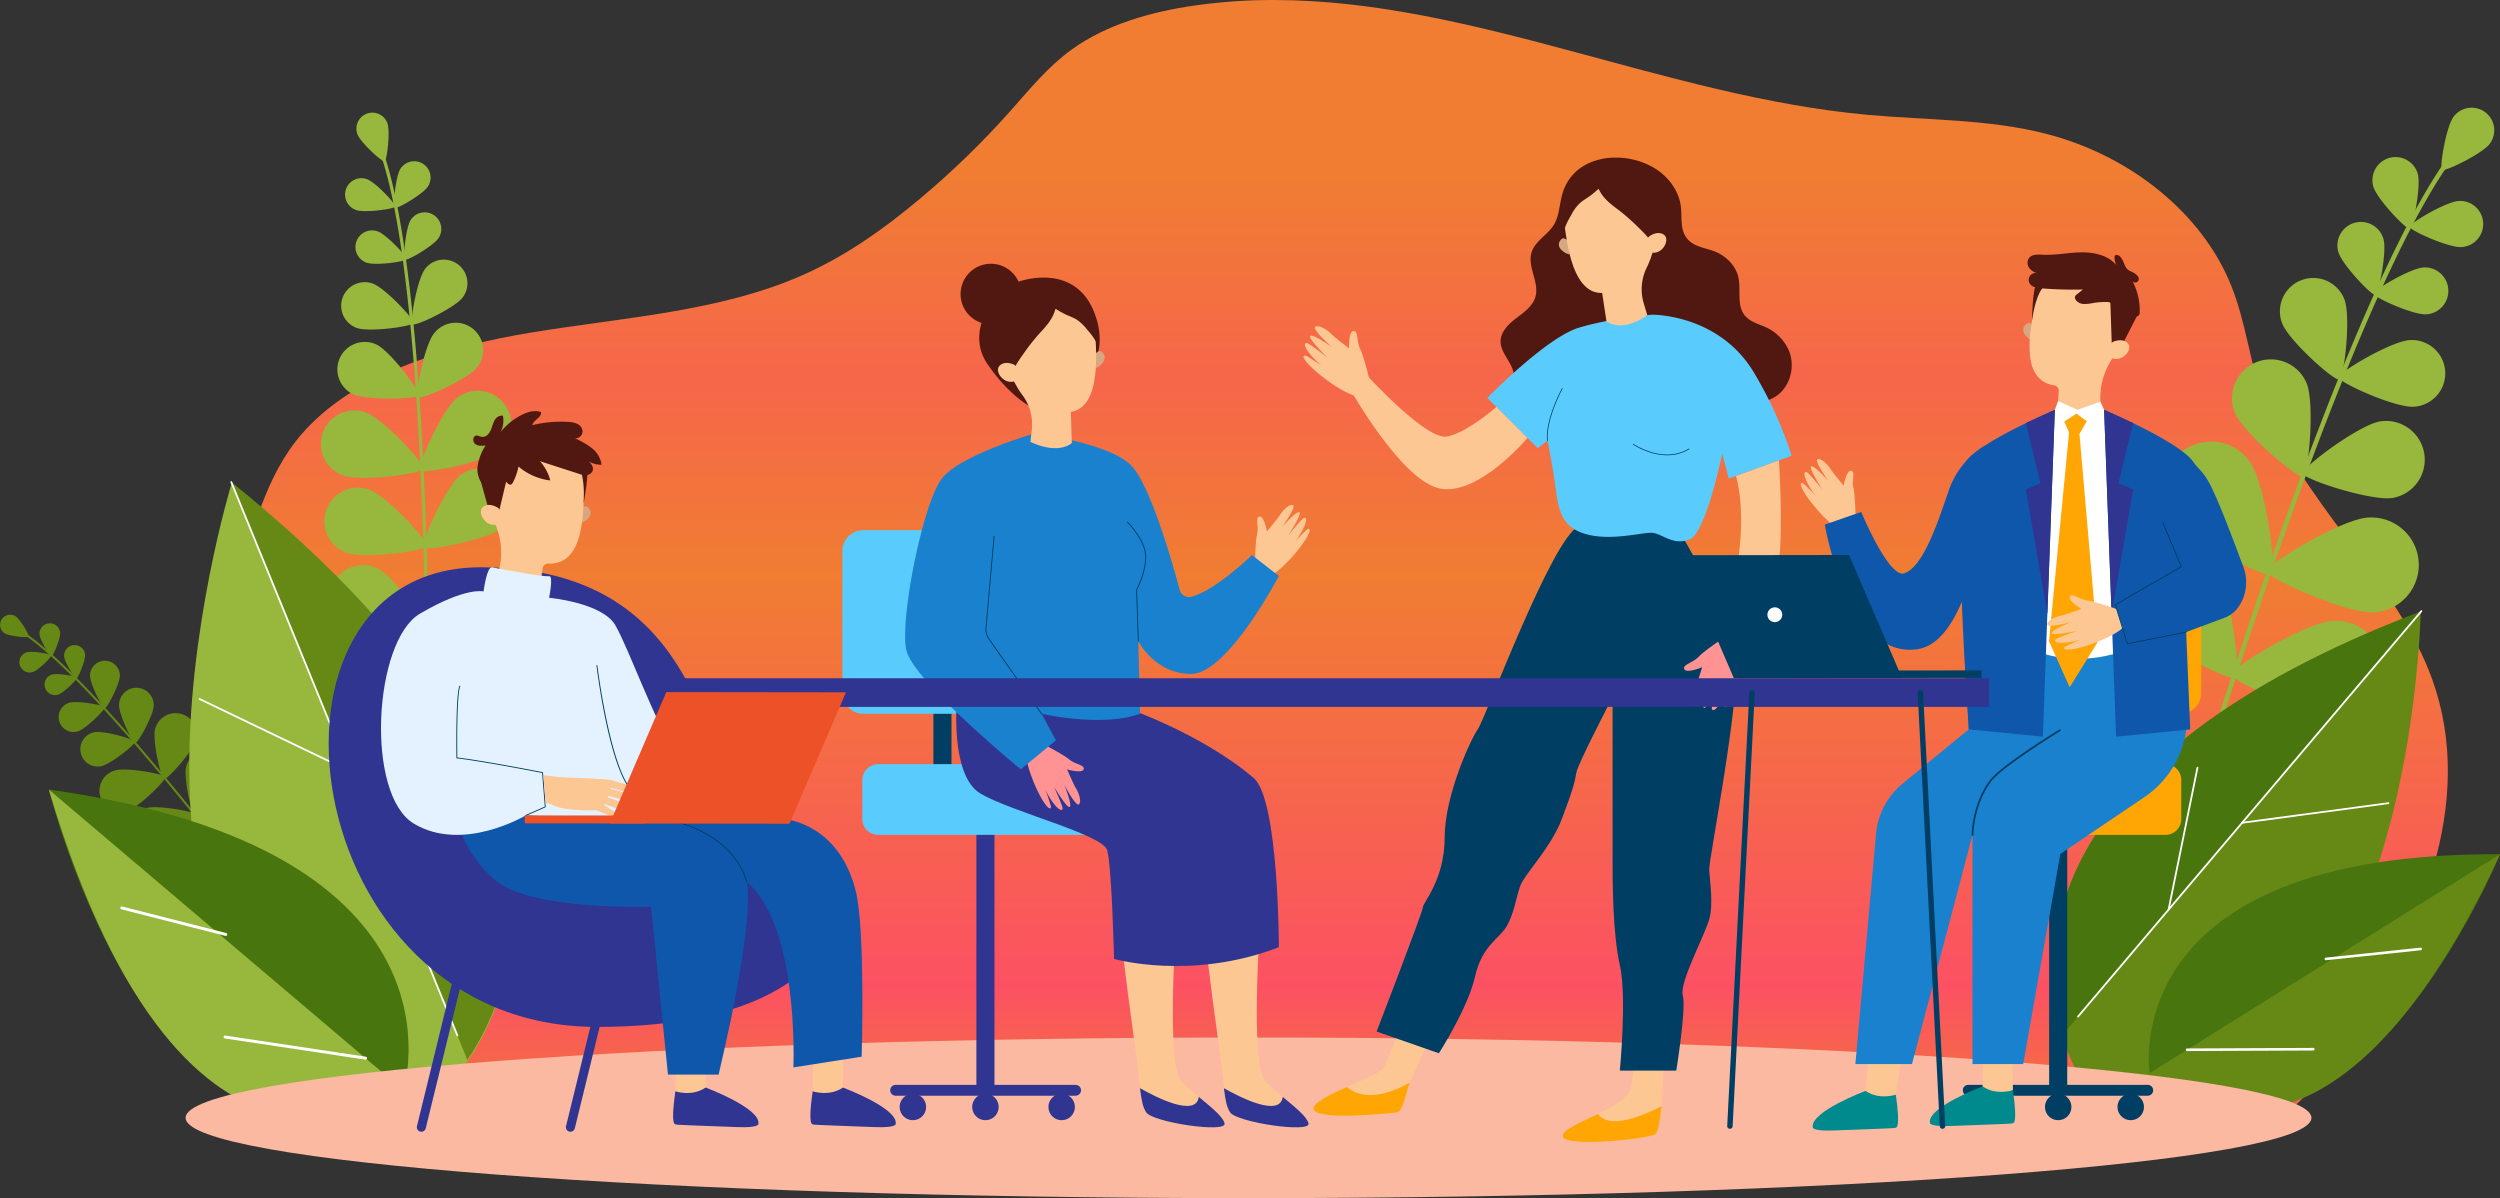 <svg xmlns="http://www.w3.org/2000/svg" xmlns:xlink="http://www.w3.org/1999/xlink" width="1032.172" height="494.674" viewBox="0 0 1032.172 494.674">
  <rect x="0" y="0" width="1032.172" height="494.674" fill="#333333" stroke="none"/>
  <defs>
    <clipPath id="clip-path">
      <path id="Pfad_142" data-name="Pfad 142" d="M696.2,0a229.188,229.188,0,0,0-32.282,2.25c-18.349,2.622-36.609,7.9-50.734,18.075-10.05,7.237-17.57,16.6-25.508,25.528a357.667,357.667,0,0,1-37.268,36.161c-14.68,12.327-30.678,23.77-49.06,31.821-33.908,14.852-73.319,17.2-110.891,23.36S313.5,155.3,292.56,182.317c-7.075,9.127-11.624,19.5-15.393,29.966-30.458,84.555-8.655,180.349,54.021,251.987l743.524,10c28.484,1.4,49.56-21.072,63.687-41.916,31.117-45.913,54.643-100.592,36.411-151.675-14.929-41.827-55.694-74.619-70.182-116.554-5.249-15.193-6.872-31.167-12.87-46.166-11.786-29.474-41.164-53.611-76.295-62.684-23.9-6.173-49.3-5.621-74.091-7.894C858.182,39.754,778.371.083,696.708,0Z" transform="translate(-263.557 0.004)" fill="none"/>
    </clipPath>
    <linearGradient id="linear-gradient" x1="0.5" x2="0.5" y2="1" gradientUnits="objectBoundingBox">
      <stop offset="0" stop-color="#f07d32"/>
      <stop offset="0.159" stop-color="#f07d32"/>
      <stop offset="0.331" stop-color="#f6664b"/>
      <stop offset="0.5" stop-color="#f07d32"/>
      <stop offset="0.851" stop-color="#fc5163"/>
      <stop offset="0.926" stop-color="#f56947"/>
      <stop offset="1" stop-color="#ff4a6d"/>
    </linearGradient>
    <clipPath id="clip-path-2">
      <rect id="Rechteck_31" data-name="Rechteck 31" width="1032.172" height="494.674" fill="none"/>
    </clipPath>
  </defs>
  <g id="Gruppe_61" data-name="Gruppe 61" transform="translate(0 0.004)">
    <g id="Gruppe_58" data-name="Gruppe 58" transform="translate(93.008 -0.004)">
      <g id="Gruppe_57" data-name="Gruppe 57" clip-path="url(#clip-path)">
        <path id="Pfad_141" data-name="Pfad 141" d="M207.476-13.954,1156.75-9.031l2.943,480.6-949.274-4.923Z" transform="translate(-227.267 9.031)" fill="url(#linear-gradient)"/>
      </g>
    </g>
    <g id="Gruppe_60" data-name="Gruppe 60" transform="translate(0 -0.004)">
      <g id="Gruppe_59" data-name="Gruppe 59" clip-path="url(#clip-path-2)">
        <path id="Pfad_143" data-name="Pfad 143" d="M2569.454,444.038a.979.979,0,0,1-.187-.038.95.95,0,0,1-.625-1.188c40.648-130.861,77.388-223.176,103.451-259.939.579-.817,1-1.406,1.157-1.7a.95.95,0,0,1,1.675.9,22.6,22.6,0,0,1-1.282,1.906c-25.95,36.6-62.6,128.729-103.186,259.4a.951.951,0,0,1-1,.663" transform="translate(-1662.156 -116.909)" fill="#97b73d"/>
        <path id="Pfad_144" data-name="Pfad 144" d="M2876.313,140.908c-3.085,4.124-18.492,11.607-19.669,10.726s1.648-17.773,4.733-21.9a9.326,9.326,0,1,1,14.936,11.172" transform="translate(-1848.375 -81.531)" fill="#97b73d"/>
        <path id="Pfad_145" data-name="Pfad 145" d="M2794.335,190.643c1.469,5.06-1.906,22.255-3.35,22.674s-13.506-12.291-14.976-17.351a9.541,9.541,0,0,1,18.325-5.323" transform="translate(-1796.127 -118.911)" fill="#97b73d"/>
        <path id="Pfad_146" data-name="Pfad 146" d="M2840.549,254.124c-5.261.293-21.254-6.868-21.338-8.369s15.018-10.391,20.279-10.683a9.541,9.541,0,0,1,1.059,19.053" transform="translate(-1824.329 -152.105)" fill="#97b73d"/>
        <path id="Pfad_147" data-name="Pfad 147" d="M2642.18,430.363c3.368,8.178.847,37.482-1.488,38.443s-24.761-18.068-28.129-26.246a16.015,16.015,0,0,1,29.617-12.2" transform="translate(-1689.823 -272.069)" fill="#97b73d"/>
        <path id="Pfad_148" data-name="Pfad 148" d="M2731.331,524.2c-8.727,1.44-36.71-7.615-37.121-10.106s23.179-20.056,31.906-21.5a16.015,16.015,0,0,1,5.215,31.6" transform="translate(-1743.437 -318.619)" fill="#97b73d"/>
        <path id="Pfad_149" data-name="Pfad 149" d="M2567.364,525.668c6.224,8.856,11.107,44.515,8.58,46.291s-34.425-14.9-40.648-23.754a19.6,19.6,0,1,1,32.068-22.537" transform="translate(-1638.299 -334.771)" fill="#97b73d"/>
        <path id="Pfad_150" data-name="Pfad 150" d="M2696.337,644.617c-10.8.654-43.726-13.891-43.913-16.975s30.74-21.495,41.544-22.149a19.6,19.6,0,1,1,2.369,39.124" transform="translate(-1716.4 -391.794)" fill="#97b73d"/>
        <path id="Pfad_151" data-name="Pfad 151" d="M2525.934,646.556c6.223,8.856,11.107,44.514,8.579,46.291s-34.424-14.9-40.647-23.754a19.6,19.6,0,1,1,32.068-22.537" transform="translate(-1611.489 -412.998)" fill="#97b73d"/>
        <path id="Pfad_152" data-name="Pfad 152" d="M2654.906,765.5c-10.8.654-43.726-13.891-43.913-16.975s30.74-21.5,41.544-22.149a19.6,19.6,0,1,1,2.369,39.124" transform="translate(-1689.59 -470.02)" fill="#97b73d"/>
        <path id="Pfad_153" data-name="Pfad 153" d="M2446.222,807.76c9.128,5.818,27.225,36.929,25.565,39.534s-37.5-.663-46.631-6.481a19.6,19.6,0,1,1,21.066-33.053" transform="translate(-1563.466 -520.716)" fill="#97b73d"/>
        <path id="Pfad_154" data-name="Pfad 154" d="M2614.872,885.66c-10.637,2-45.12-8.316-45.69-11.352s27.812-25.169,38.449-27.169a19.6,19.6,0,0,1,7.241,38.522" transform="translate(-1662.528 -547.966)" fill="#97b73d"/>
        <path id="Pfad_155" data-name="Pfad 155" d="M2753.707,266.818c1.494,5.141-1.935,22.611-3.4,23.037s-13.721-12.488-15.215-17.629a9.694,9.694,0,1,1,18.618-5.408" transform="translate(-1769.643 -168.133)" fill="#97b73d"/>
        <path id="Pfad_156" data-name="Pfad 156" d="M2798.689,332.223c-5.345.3-21.594-6.977-21.679-8.5s15.257-10.557,20.6-10.854a9.694,9.694,0,1,1,1.077,19.358" transform="translate(-1797.02 -202.446)" fill="#97b73d"/>
        <path id="Pfad_157" data-name="Pfad 157" d="M2694.1,334.242c2.714,7.105-.105,32.241-2.134,33.015s-20.884-16.083-23.6-23.189a13.772,13.772,0,1,1,25.731-9.827" transform="translate(-1726.132 -210.554)" fill="#97b73d"/>
        <path id="Pfad_158" data-name="Pfad 158" d="M2767.1,425.375c-7.594.422-30.679-9.913-30.8-12.081s21.677-15,29.271-15.421a13.772,13.772,0,1,1,1.529,27.5" transform="translate(-1770.678 -257.451)" fill="#97b73d"/>
        <path id="Pfad_159" data-name="Pfad 159" d="M111.2,832.655a.412.412,0,0,0,.072-.046.424.424,0,0,0,.074-.6c-37.638-48.372-67.565-81.224-84.269-92.5-.371-.251-.638-.432-.753-.532a.425.425,0,0,0-.56.639,10.172,10.172,0,0,0,.837.6c16.631,11.233,46.489,44.02,84.074,92.322a.424.424,0,0,0,.524.12" transform="translate(-16.58 -478.128)" fill="#658914"/>
        <path id="Pfad_160" data-name="Pfad 160" d="M1.926,726.807c1.942,1.24,9.57,1.944,9.924,1.39s-3.491-7.18-5.432-8.421a4.172,4.172,0,0,0-4.492,7.031" transform="translate(0 -465.346)" fill="#658914"/>
        <path id="Pfad_161" data-name="Pfad 161" d="M46.215,733.85c.182,2.35,4.3,9.015,4.975,8.963s3.716-7.273,3.534-9.623a4.267,4.267,0,0,0-8.509.66" transform="translate(-29.898 -471.902)" fill="#658914"/>
        <path id="Pfad_162" data-name="Pfad 162" d="M28.226,770.953c2.248-.706,7.814-6.224,7.613-6.866s-7.924-1.983-10.172-1.276a4.267,4.267,0,1,0,2.559,8.142" transform="translate(-14.675 -493.489)" fill="#658914"/>
        <path id="Pfad_163" data-name="Pfad 163" d="M139.28,811.747c-.121,3.954,5.552,15.823,6.681,15.858s7.517-11.466,7.638-15.419a7.163,7.163,0,1,0-14.319-.438" transform="translate(-90.127 -520.792)" fill="#658914"/>
        <path id="Pfad_164" data-name="Pfad 164" d="M102.544,870.478c3.88-.772,14.166-8.973,13.946-10.08s-12.863-4.743-16.743-3.97a7.163,7.163,0,0,0,2.8,14.05" transform="translate(-60.815 -554.129)" fill="#658914"/>
        <path id="Pfad_165" data-name="Pfad 165" d="M181.02,840.692c-1.209,4.688,2.366,20.384,3.7,20.729S196.786,849.759,198,845.072a8.766,8.766,0,0,0-16.975-4.38" transform="translate(-116.98 -539.759)" fill="#658914"/>
        <path id="Pfad_166" data-name="Pfad 166" d="M127.962,917.491c4.625-1.429,16.114-12.706,15.706-14.026s-16.255-4.153-20.88-2.724a8.766,8.766,0,1,0,5.174,16.75" transform="translate(-75.457 -582.62)" fill="#658914"/>
        <path id="Pfad_167" data-name="Pfad 167" d="M217.414,884.765c-1.21,4.687,2.366,20.384,3.7,20.729s12.062-11.661,13.271-16.349a8.765,8.765,0,1,0-16.975-4.38" transform="translate(-140.531 -568.279)" fill="#658914"/>
        <path id="Pfad_168" data-name="Pfad 168" d="M164.356,961.565c4.625-1.429,16.114-12.706,15.706-14.027s-16.255-4.153-20.881-2.724a8.766,8.766,0,0,0,5.174,16.75" transform="translate(-99.008 -611.14)" fill="#658914"/>
        <path id="Pfad_169" data-name="Pfad 169" d="M270.672,939.684c-2.9,3.873-5.577,19.748-4.471,20.577s15.594-6.188,18.5-10.061a8.765,8.765,0,1,0-14.027-10.516" transform="translate(-172.095 -605.804)" fill="#658914"/>
        <path id="Pfad_170" data-name="Pfad 170" d="M200.552,1005.432c4.768-.84,17.576-10.591,17.337-11.953s-15.609-6.153-20.376-5.313a8.766,8.766,0,1,0,3.039,17.266" transform="translate(-123.122 -639.384)" fill="#658914"/>
        <path id="Pfad_171" data-name="Pfad 171" d="M75.028,759.369c.185,2.387,4.374,9.16,5.055,9.107s3.776-7.39,3.591-9.777a4.336,4.336,0,1,0-8.646.671" transform="translate(-48.542 -488.368)" fill="#658914"/>
        <path id="Pfad_172" data-name="Pfad 172" d="M57.719,797.135c2.284-.718,7.94-6.324,7.735-6.976s-8.051-2.015-10.335-1.3a4.336,4.336,0,0,0,2.6,8.273" transform="translate(-33.703 -510.344)" fill="#658914"/>
        <path id="Pfad_173" data-name="Pfad 173" d="M105.307,779.165c-.016,3.4,5.125,13.479,6.1,13.484s6.207-10.024,6.223-13.426a6.16,6.16,0,0,0-12.32-.058" transform="translate(-68.145 -500.234)" fill="#658914"/>
        <path id="Pfad_174" data-name="Pfad 174" d="M76.628,833.5c3.246-1.02,11.28-8.984,10.988-9.911s-11.437-2.862-14.683-1.842A6.16,6.16,0,0,0,76.628,833.5" transform="translate(-44.404 -531.571)" fill="#658914"/>
        <path id="Pfad_175" data-name="Pfad 175" d="M463.515,374.178a.673.673,0,0,0,.8-.671c-1.537-96.971-8.1-166.984-18.475-197.143-.23-.67-.4-1.154-.446-1.388a.672.672,0,1,0-1.316.276,16.015,16.015,0,0,0,.491,1.55c10.332,30.029,16.867,99.9,18.4,196.728a.673.673,0,0,0,.548.65" transform="translate(-287.354 -112.881)" fill="#97b73d"/>
        <path id="Pfad_176" data-name="Pfad 176" d="M417.4,140.717c1.274,3.416,10.246,11.566,11.221,11.2s2.422-12.4,1.148-15.815a6.6,6.6,0,0,0-12.369,4.612" transform="translate(-269.833 -85.293)" fill="#97b73d"/>
        <path id="Pfad_177" data-name="Pfad 177" d="M463.725,191.888c-2.006,3.144-3.139,15.493-2.242,16.066s11.62-5.657,13.627-8.8a6.753,6.753,0,1,0-11.385-7.265" transform="translate(-298.427 -122.151)" fill="#97b73d"/>
        <path id="Pfad_178" data-name="Pfad 178" d="M408.4,221.675c3.515,1.247,15.8-.43,16.158-1.433s-8.129-10.048-11.643-11.295a6.753,6.753,0,1,0-4.515,12.728" transform="translate(-261.368 -134.957)" fill="#97b73d"/>
        <path id="Pfad_179" data-name="Pfad 179" d="M495.083,382.3c-3.917,4.883-8.042,25.287-6.648,26.4s20.415-7.338,24.332-12.221A11.335,11.335,0,1,0,495.083,382.3" transform="translate(-315.89 -244.641)" fill="#97b73d"/>
        <path id="Pfad_180" data-name="Pfad 180" d="M400.93,421.5c5.64,2.717,26.448,2.141,27.223.531s-11.746-18.239-17.386-20.955A11.335,11.335,0,0,0,400.93,421.5" transform="translate(-255.29 -258.811)" fill="#97b73d"/>
        <path id="Pfad_181" data-name="Pfad 181" d="M506.384,460.43c-5.991,4.774-16.411,28.019-15.048,29.729s26.347-3.261,32.337-8.035a13.871,13.871,0,1,0-17.289-21.695" transform="translate(-317.868 -295.989)" fill="#97b73d"/>
        <path id="Pfad_182" data-name="Pfad 182" d="M384.521,507.064c7.207,2.6,32.463-.724,33.2-2.781s-16.594-20.722-23.8-23.318a13.87,13.87,0,0,0-9.4,26.1" transform="translate(-242.89 -310.701)" fill="#97b73d"/>
        <path id="Pfad_183" data-name="Pfad 183" d="M510.439,550.783c-5.991,4.774-16.411,28.019-15.048,29.729s26.347-3.261,32.337-8.035a13.87,13.87,0,1,0-17.289-21.694" transform="translate(-320.492 -354.457)" fill="#97b73d"/>
        <path id="Pfad_184" data-name="Pfad 184" d="M388.576,597.416c7.207,2.6,32.463-.724,33.2-2.781s-16.595-20.722-23.8-23.318a13.87,13.87,0,0,0-9.4,26.1" transform="translate(-245.514 -369.168)" fill="#97b73d"/>
        <path id="Pfad_185" data-name="Pfad 185" d="M522.743,676.138c-7.357,2.133-25.846,19.656-25.237,21.756s25.6,7.021,32.96,4.888a13.87,13.87,0,1,0-7.723-26.644" transform="translate(-321.929 -437.175)" fill="#97b73d"/>
        <path id="Pfad_186" data-name="Pfad 186" d="M392.641,687.237c6.826,3.477,32.3,3.34,33.292,1.392s-13.874-22.634-20.7-26.111a13.871,13.871,0,0,0-12.592,24.719" transform="translate(-249.177 -427.738)" fill="#97b73d"/>
        <path id="Pfad_187" data-name="Pfad 187" d="M475.654,251.651c-2.038,3.194-3.19,15.742-2.278,16.323s11.807-5.748,13.845-8.942a6.861,6.861,0,1,0-11.567-7.382" transform="translate(-306.12 -160.791)" fill="#97b73d"/>
        <path id="Pfad_188" data-name="Pfad 188" d="M420.6,282.923c3.571,1.267,16.056-.437,16.417-1.456s-8.259-10.209-11.83-11.476a6.861,6.861,0,1,0-4.587,12.932" transform="translate(-269.217 -174.455)" fill="#97b73d"/>
        <path id="Pfad_189" data-name="Pfad 189" d="M487.362,307.613c-3.258,4.285-6.351,21.917-5.128,22.847s17.387-6.762,20.645-11.047a9.747,9.747,0,0,0-15.518-11.8" transform="translate(-311.88 -196.567)" fill="#97b73d"/>
        <path id="Pfad_190" data-name="Pfad 190" d="M405.636,349.015c5.074,1.8,22.81-.621,23.324-2.069s-11.733-14.5-16.807-16.3a9.747,9.747,0,0,0-6.517,18.373" transform="translate(-258.289 -213.595)" fill="#97b73d"/>
        <path id="Pfad_191" data-name="Pfad 191" d="M2411.843,905.59s-64.921-110.819,142.06-189.56c0,0-4.018,228.053-142.06,189.56" transform="translate(-1554.476 -463.346)" fill="#658914"/>
        <path id="Pfad_192" data-name="Pfad 192" d="M2554.647,715.013,2406.676,889.755c-9.512-32.8-13.072-113.477,147.971-174.742" transform="translate(-1554.958 -462.688)" fill="#49750e"/>
        <path id="Pfad_193" data-name="Pfad 193" d="M2430.549,882.066a.373.373,0,0,1-.284-.615l141.722-167.364a.373.373,0,0,1,.57.482L2430.835,881.934a.375.375,0,0,1-.285.132" transform="translate(-1572.582 -462.004)" fill="#fff"/>
        <path id="Pfad_194" data-name="Pfad 194" d="M2622.5,947.451a.373.373,0,0,1-.049-.743l60.381-8.091a.373.373,0,0,1,.1.74l-60.381,8.091a.389.389,0,0,1-.05,0" transform="translate(-1696.794 -607.381)" fill="#fff"/>
        <path id="Pfad_195" data-name="Pfad 195" d="M2536.47,956.42a.374.374,0,0,1-.366-.447l11.93-58.6a.373.373,0,0,1,.732.149l-11.931,58.6a.373.373,0,0,1-.365.3" transform="translate(-1641.124 -580.5)" fill="#fff"/>
        <path id="Pfad_196" data-name="Pfad 196" d="M2514.293,1089.8s-14.8-91.289,144.659-90.38c0,0-61.961,152.1-144.659,90.38" transform="translate(-1626.78 -646.728)" fill="#49750e"/>
        <path id="Pfad_197" data-name="Pfad 197" d="M2659.617,999.437l-144.659,90.38s69.719,70.906,144.659-90.38" transform="translate(-1627.445 -646.741)" fill="#658914"/>
        <path id="Pfad_198" data-name="Pfad 198" d="M2759.385,1109.763a.592.592,0,0,1-.068.012l-39.143,4.121a.54.54,0,0,1-.114-1.073l39.144-4.121a.539.539,0,0,1,.181,1.061" transform="translate(-1759.856 -717.444)" fill="#fff"/>
        <path id="Pfad_199" data-name="Pfad 199" d="M2610.027,1227.034a.526.526,0,0,1-.122.015l-52.086.23a.539.539,0,1,1,0-1.078l52.086-.231a.54.54,0,0,1,.126,1.065" transform="translate(-1654.83 -793.331)" fill="#fff"/>
        <path id="Pfad_200" data-name="Pfad 200" d="M324.919,817.7s108.094-95.979-85.984-252.371c0,0-75.164,245.468,85.984,252.371" transform="translate(-143.287 -365.825)" fill="#97b73d"/>
        <path id="Pfad_201" data-name="Pfad 201" d="M270.6,563.979,368.07,802.552C389.679,770.767,421.6,685.661,270.6,563.979" transform="translate(-175.106 -364.953)" fill="#658914"/>
        <path id="Pfad_202" data-name="Pfad 202" d="M363.27,792.166a.373.373,0,0,1-.345-.232l-93.357-228.5a.373.373,0,1,1,.691-.282l93.357,228.5a.372.372,0,0,1-.345.514" transform="translate(-174.421 -364.268)" fill="#fff"/>
        <path id="Pfad_203" data-name="Pfad 203" d="M294.693,847.232a.367.367,0,0,1-.162-.037l-61.8-29.7a.373.373,0,0,1,.324-.673l61.8,29.7a.373.373,0,0,1-.162.709" transform="translate(-150.464 -528.546)" fill="#fff"/>
        <path id="Pfad_204" data-name="Pfad 204" d="M464.687,917.765l-.043,0a.374.374,0,0,1-.329-.413l7.652-66.873a.373.373,0,0,1,.742.084l-7.652,66.873a.374.374,0,0,1-.37.331" transform="translate(-300.46 -550.133)" fill="#010330"/>
        <path id="Pfad_205" data-name="Pfad 205" d="M203.517,1047.913s31.332-99.262-146.4-124.189c0,0,44.264,179.476,146.4,124.189" transform="translate(-36.958 -597.746)" fill="#49750e"/>
        <path id="Pfad_206" data-name="Pfad 206" d="M57.113,923.724l146.4,124.189s-89.18,67.626-146.4-124.189" transform="translate(-36.958 -597.746)" fill="#97b73d"/>
        <path id="Pfad_207" data-name="Pfad 207" d="M141.163,1061.667a.718.718,0,0,0,.075.025l42.923,10.957a.607.607,0,0,0,.3-1.177l-42.923-10.957a.607.607,0,0,0-.375,1.152" transform="translate(-91.1 -686.252)" fill="#fff"/>
        <path id="Pfad_208" data-name="Pfad 208" d="M261.994,1212.707a.588.588,0,0,0,.134.036l57.971,8.73a.607.607,0,1,0,.18-1.2l-57.971-8.731a.607.607,0,0,0-.314,1.165" transform="translate(-169.29 -783.991)" fill="#fff"/>
        <path id="Pfad_209" data-name="Pfad 209" d="M1094.835,1246.974c0-18.315-196.475-33.163-438.841-33.163s-438.841,14.848-438.841,33.163,196.476,33.163,438.841,33.163,438.841-14.848,438.841-33.163" transform="translate(-140.521 -785.463)" fill="#fab9a0"/>
        <path id="Pfad_210" data-name="Pfad 210" d="M1430.276,1063.867s-5.013,64.256,1.823,71.091,16.858,13.216,17.771,17.317-29.62-.455-32.354-4.557-2.279-10.937-5.013-30.077-6.835-53.774-6.835-53.774Z" transform="translate(-909.616 -688.434)" fill="#fdc794"/>
        <path id="Pfad_211" data-name="Pfad 211" d="M1466.866,1287.693c-.621-2.791-5.462-6.638-10.644-10.964-1.143,8.774-18.371-.222-24.289-3.6.6,4.979,1.154,7.865,2.579,10,2.735,4.1,33.268,8.658,32.354,4.557" transform="translate(-926.613 -823.851)" fill="#2f3590"/>
        <path id="Pfad_212" data-name="Pfad 212" d="M1332.07,1063.867s-5.013,64.256,1.823,71.091,16.858,13.216,17.771,17.317-29.62-.455-32.354-4.557-2.279-10.937-5.013-30.077-6.836-53.774-6.836-53.774Z" transform="translate(-846.066 -688.434)" fill="#fdc794"/>
        <path id="Pfad_213" data-name="Pfad 213" d="M1368.661,1287.693c-.622-2.791-5.461-6.638-10.644-10.964-1.143,8.774-18.371-.222-24.289-3.6.6,4.979,1.154,7.865,2.579,10,2.735,4.1,33.267,8.658,32.354,4.557" transform="translate(-863.064 -823.851)" fill="#2f3590"/>
        <rect id="Rechteck_24" data-name="Rechteck 24" width="7.462" height="34.84" transform="translate(385.372 288.271)" fill="#003e64"/>
        <path id="Pfad_214" data-name="Pfad 214" d="M1099.961,923.218h-84.524a6.564,6.564,0,0,1-6.564-6.564V900.575a6.564,6.564,0,0,1,6.564-6.564h84.524a6.564,6.564,0,0,1,6.564,6.564v16.079a6.564,6.564,0,0,1-6.564,6.564" transform="translate(-652.848 -578.519)" fill="#59ccfd"/>
        <path id="Pfad_215" data-name="Pfad 215" d="M1052.678,696.057H994.2a8.672,8.672,0,0,1-8.672-8.672V628.907a8.672,8.672,0,0,1,8.672-8.672h58.478a8.672,8.672,0,0,1,8.672,8.672v58.478a8.672,8.672,0,0,1-8.672,8.672" transform="translate(-637.741 -401.357)" fill="#59ccfd"/>
        <rect id="Rechteck_25" data-name="Rechteck 25" width="7.462" height="105.445" transform="translate(403.123 344.699)" fill="#2f3590"/>
        <path id="Pfad_216" data-name="Pfad 216" d="M1118.1,1273.708h-74.192a2.239,2.239,0,1,1,0-4.477H1118.1a2.239,2.239,0,1,1,0,4.477" transform="translate(-674.073 -821.326)" fill="#2f3590"/>
        <path id="Pfad_217" data-name="Pfad 217" d="M1226.644,1285.084a5.453,5.453,0,1,1,5.454,5.454,5.454,5.454,0,0,1-5.454-5.454" transform="translate(-793.769 -828.056)" fill="#2f3590"/>
        <path id="Pfad_218" data-name="Pfad 218" d="M1052.575,1285.084a5.453,5.453,0,1,1,5.453,5.454,5.453,5.453,0,0,1-5.453-5.454" transform="translate(-681.128 -828.056)" fill="#2f3590"/>
        <path id="Pfad_219" data-name="Pfad 219" d="M1137.454,1285.084a5.453,5.453,0,1,1,5.453,5.454,5.453,5.453,0,0,1-5.453-5.454" transform="translate(-736.054 -828.056)" fill="#2f3590"/>
        <path id="Pfad_220" data-name="Pfad 220" d="M1119.047,816.873s-3.1,31.878,9.734,39.4,50.26,16.834,52.231,23.281,2.882,44.952,2.882,44.952,31.861,9.134,68.037-4.835c0,0,0-60.972-10.387-69.845-21.787-18.611-53.727-29.371-53.727-29.371Z" transform="translate(-723.93 -528.602)" fill="#2f3590"/>
        <path id="Pfad_221" data-name="Pfad 221" d="M1468.324,615.054s.1-9.031.865-12.286-.918-6.974,1.008-7.193,3.055,6.112,3.055,6.112,4.394-5.191,5.5-6.991,3.908-4.516,5.288-3.808-4.547,8.984-4.547,8.984,5.675-6.478,7.089-6.1-4.6,9.685-4.6,9.685,5.715-7.206,6.656-7.379,1.2,1.024-.2,4.066a31.846,31.846,0,0,1-3.622,5.788,72.192,72.192,0,0,1,5.122-5.15c.727-.387,2.011-.391-.546,3.9s-9.6,12.652-14.81,15.405Z" transform="translate(-950.162 -382.291)" fill="#fdc794"/>
        <path id="Pfad_222" data-name="Pfad 222" d="M1207.426,870.685s8.032,4.13,10.6,6.267,6.649,2.3,5.984,4.117-6.833,0-6.833,0,2.678,6.251,3.794,8.047,2.292,5.514,1.042,6.432-6-8.083-6-8.083,3.258,7.973,2.285,9.066-6.609-8.441-6.609-8.441,3.89,8.334,3.625,9.254-1.453.617-3.547-2a31.874,31.874,0,0,1-3.558-5.828,72.209,72.209,0,0,1,2.317,6.884c.021.823-.549,1.973-3.241-2.23s-7.027-14.24-7.16-20.134Z" transform="translate(-776.608 -563.424)" fill="#ff9293"/>
        <path id="Pfad_223" data-name="Pfad 223" d="M1112.23,507.3s-29.9,8.6-37.857,18.267-17.626,58.129-14.94,70.971,47.28,49.377,47.28,49.377l14.506-11.95-5.91-10.99s24.893,5.713,40.653,0l-.716-29.969s6.805,13.51,21.849,13.51,36.176-40.446,36.176-40.446l-11.1-8.625s-14.9,14.5-24.914,17.212a3.984,3.984,0,0,1-4.917-2.795c-2.788-10.443-12.183-43.839-20.313-51.668-9.671-9.312-39.792-12.894-39.792-12.894" transform="translate(-685.269 -328.279)" fill="#1a81cf"/>
        <path id="Pfad_224" data-name="Pfad 224" d="M1323.227,659.847a.187.187,0,0,1-.187-.18l-.716-21.233a.188.188,0,0,1,.023-.1c.037-.067,3.737-6.843,3.737-13.521,0-6.651-7.393-14.12-7.467-14.195a.186.186,0,0,1,.263-.264c.076.076,7.577,7.655,7.577,14.458,0,6.484-3.431,13.043-3.76,13.656l.715,21.182a.187.187,0,0,1-.18.193Z" transform="translate(-853.251 -394.93)" fill="#003e64"/>
        <path id="Pfad_225" data-name="Pfad 225" d="M1176.119,700.654a.187.187,0,0,1-.153-.079l-21.7-30.826a7.236,7.236,0,0,1-1.29-4.8l3.348-37.726a.182.182,0,0,1,.2-.169.187.187,0,0,1,.169.2l-3.348,37.726a6.868,6.868,0,0,0,1.224,4.554l21.7,30.826a.186.186,0,0,1-.152.294" transform="translate(-746.079 -405.767)" fill="#003e64"/>
        <path id="Pfad_226" data-name="Pfad 226" d="M1184.18,369.331c.8-.163,15.884-8.4,9.721-28.043s-24.227-17.759-32.974-14.572-21.476,19.749-11.882,33.749,18.683,18.087,18.683,18.087Z" transform="translate(-741.34 -210.122)" fill="#511812"/>
        <path id="Pfad_227" data-name="Pfad 227" d="M1280.194,412.525s1.578-2.552,2.918-1.575c3.417,2.49-.086,6.045-2.287,6.856Z" transform="translate(-828.422 -265.783)" fill="#d6a780"/>
        <path id="Pfad_228" data-name="Pfad 228" d="M1184.247,331.512a20.393,20.393,0,0,0-16.354,29.18c3.033,7.011,5.536,12.657,8.555,16.73a20.3,20.3,0,0,1,3.994,14.315l-.573,5.159c12.045,5.559,17.079.451,17.079.451l-.4-12.844c12.779-1.931,10.331-25.549,10.112-32.547l-.02,0c0-.263,0-.525,0-.79a20.4,20.4,0,0,0-22.386-19.659" transform="translate(-754.432 -214.459)" fill="#fdc794"/>
        <path id="Pfad_229" data-name="Pfad 229" d="M1176.813,350.305a86.953,86.953,0,0,0-6.576,8.418c-2.2,3.064-4.469,6.315-4.863,10.065-3.386-2.41-5.621-6.095-7.523-9.79a19.2,19.2,0,0,1-2.054-5.379c-.47-2.688.108-5.437.684-8.1.744-3.443,1.556-7.03,3.8-9.746a16.936,16.936,0,0,1,5.586-4.129,28.691,28.691,0,0,1,15.79-3.17,20.668,20.668,0,0,1,14.038,7.456c4.316,5.523,5.009,12.964,5.536,19.953-.8-2.883-2.792-5.257-4.734-7.532a17.478,17.478,0,0,0-4.238-3.969c-2.863-1.674-3.637-1.266-8.664-4.449-1.149,4.355-3.76,7.1-6.782,10.376" transform="translate(-747.811 -212.464)" fill="#511812"/>
        <path id="Pfad_230" data-name="Pfad 230" d="M1175.409,426.537a3.028,3.028,0,0,0-1.632-1.388c-1.425-.524-3.927-1.066-5.58.694-2.426,2.582,2.818,9.062,7.694,5.608,0,0,1.378-1.467-.482-4.913" transform="translate(-755.552 -274.785)" fill="#fdc794"/>
        <path id="Pfad_231" data-name="Pfad 231" d="M1148.56,318.408a12.515,12.515,0,1,0-9.529,14.914,12.514,12.514,0,0,0,9.529-14.914" transform="translate(-727.232 -199.685)" fill="#511812"/>
        <path id="Pfad_232" data-name="Pfad 232" d="M1755.626,260.441c.16,5.633,6.935,10.328,5.079,15.649-.412,1.181-1.23,2.2-1.562,3.405-.728,2.654,1.255,5.5,3.831,6.473s5.494.426,8.034-.634,4.848-2.61,7.353-3.749c5.617-2.556,11.935-2.942,17.99-4.133,6.143-1.208,12.247-3.286,18.493-2.85,7.2.5,13.695,4.274,20.439,6.852a63.874,63.874,0,0,0,21.56,4.191c3.839.072,7.813-.238,11.219-2.013,6.795-3.541,9.424-12.366,6.693-19.319a18.652,18.652,0,0,0-8.341-9.275c-3.3-1.84-7.509-2.458-10-5.542-3.485-4.318-1.347-10.772-2.723-16.148-1.158-4.523-4.965-8.239-9.172-10.039-3.929-1.682-8.814-1.915-11.765-5.374-3.207-3.76-2.142-8.961-2.718-13.474-.825-6.453-5.11-12.164-10.631-15.6a28.816,28.816,0,0,0-5.31-2.578c-12.391-4.546-28.538-1.412-32.886,12.758-1.332,4.341-1.235,9.195-3.609,13.066-2.579,4.206-7.773,6.7-9.2,11.418-1.8,5.934,3.288,12.307,1.61,18.276-1.1,3.9-4.738,6.424-7.964,8.878s-6.53,5.718-6.415,9.768" transform="translate(-1136.074 -119.285)" fill="#511812"/>
        <path id="Pfad_233" data-name="Pfad 233" d="M1870.092,1227.642s-.41,29.773-3.539,33.026c-1.786,1.858-37.289,5.756-38.29,1s26.027-11.262,28.029-20.021a55.741,55.741,0,0,0,1-17.018Z" transform="translate(-1183.063 -792.465)" fill="#fdc794"/>
        <path id="Pfad_234" data-name="Pfad 234" d="M1585.436,1198.326s-7.143,15.714-8.572,18.572-2.857,12.858-5.715,13.215-33.572,3.572-34.286-1.429,27.144-13.215,28.93-17.144,8.571-20.358,8.571-20.358Z" transform="translate(-994.505 -770.821)" fill="#fdc794"/>
        <path id="Pfad_235" data-name="Pfad 235" d="M1737,617.56s20.021,33.468,21.814,50.8-11.056,82.175-10.907,86.358,1.815,13.746.086,20.32-12.487,26.3-10.993,31.675-2.689,31.077-2.689,31.077H1711s2.988-30.48,0-43.628-2.989-34.663-2.989-43.628V683.6s-14.343,27.491-14.941,31.077-1.2,6.574-5.977,19.124-15.538,22.71-17.331,28.089-2.391,10.757-5.379,16.136-10.16,7.769-13.148,20.917-14.941,31.675-14.941,31.675l-25.7-8.965s19.124-49.6,19.124-51.4,8.965-11.355,8.965-28.686,10.758-40.64,13.745-44.823,30.48-78.589,41.536-83.669S1737,617.56,1737,617.56" transform="translate(-1042.229 -395.763)" fill="#003e64"/>
        <path id="Pfad_236" data-name="Pfad 236" d="M1808.411,368.126c12.1.448,30.928,5.827,41.685,23.756a168.38,168.38,0,0,1,15.688,34.513l-26,9.413L1837.1,425.5s-6.723,32.721-13.447,35.41-11.205-2.241-15.239-2.689-17.033,3.586-27.79.448-11.205-11.206-12.55-20.619-3.138-17.929-3.138-17.929l-4.034,3.138-20.781-20.781s24.366-24.939,37.813-28.973,30.48-5.379,30.48-5.379" transform="translate(-1126.042 -238.215)" fill="#59ccfd"/>
        <path id="Pfad_237" data-name="Pfad 237" d="M2035.895,538.639s1.766,27.829,0,41.276-16.109,42.433-16.109,42.433l-8.665-8.965s14.387-40.13,7.044-68.324Z" transform="translate(-1301.408 -348.555)" fill="#fdc794"/>
        <path id="Pfad_238" data-name="Pfad 238" d="M1827.959,280.208s-2.013-2.223-3.154-1.021c-2.908,3.065,1.178,5.927,3.488,6.326Z" transform="translate(-1180.192 -180.432)" fill="#d6a780"/>
        <path id="Pfad_239" data-name="Pfad 239" d="M1847.277,188.654a20.38,20.38,0,0,1,21.351,25.725c-1.713,7.439-3.152,13.441-5.383,17.991a20.282,20.282,0,0,0-1.337,14.793l1.5,4.967c-10.834,7.642-16.853,2.559-16.853,2.559l-1.78-11.724c-12.91.413-14.774-23.245-15.824-30.162h.02c-.049-.258-.1-.516-.138-.777a20.383,20.383,0,0,1,18.449-23.371" transform="translate(-1183.295 -122.03)" fill="#fdc794"/>
        <path id="Pfad_240" data-name="Pfad 240" d="M1851.167,206.631a86.937,86.937,0,0,1,7.985,7.085c2.714,2.614,5.534,5.4,6.6,9.013,2.892-2.982,4.422-7.007,5.623-10.983a19.154,19.154,0,0,0,1.047-5.659c-.024-2.728-1.089-5.324-2.138-7.842-1.353-3.25-2.8-6.629-5.5-8.893a16.935,16.935,0,0,0-6.237-3.048,28.671,28.671,0,0,0-16.093-.26,20.654,20.654,0,0,0-12.45,9.867c-3.244,6.209-2.58,13.648-1.833,20.614.26-2.978,1.793-5.672,3.29-8.259a17.461,17.461,0,0,1,3.447-4.667c2.512-2.164,3.346-1.9,7.711-5.94,1.918,4.072,4.979,6.3,8.543,8.972" transform="translate(-1182.626 -119.722)" fill="#511812"/>
        <path id="Pfad_241" data-name="Pfad 241" d="M1926.231,275.354a3.025,3.025,0,0,1,1.353-1.66c1.307-.772,3.667-1.757,5.61-.327,2.851,2.1-1.131,9.416-6.549,6.9,0,0-1.62-1.193-.414-4.917" transform="translate(-1246.188 -176.425)" fill="#fdc794"/>
        <path id="Pfad_242" data-name="Pfad 242" d="M1810.03,475.881a.155.155,0,0,1-.155-.141c-.817-8.909,6.074-21.477,6.145-21.6a.155.155,0,1,1,.272.151c-.07.125-6.915,12.612-6.107,21.424a.155.155,0,0,1-.141.169h-.014" transform="translate(-1171.138 -293.82)" fill="#003e64"/>
        <path id="Pfad_243" data-name="Pfad 243" d="M1924.507,523.981c-7.592,0-14.014-4.381-14.1-4.443a.156.156,0,0,1,.177-.255c.122.085,12.3,8.38,22.84,1.938a.155.155,0,1,1,.162.265,17.141,17.141,0,0,1-9.076,2.495" transform="translate(-1236.191 -336.011)" fill="#003e64"/>
        <path id="Pfad_244" data-name="Pfad 244" d="M1869.059,1294.271c-18.166,9.258-24.228,6.117-26.234,3.164-7.442,3.661-15.05,6.735-14.51,9.3,1,4.754,36.5.856,38.29-1,1.144-1.19,1.924-5.931,2.454-11.462" transform="translate(-1183.097 -837.53)" fill="#ffa504"/>
        <path id="Pfad_245" data-name="Pfad 245" d="M1550.584,1268.548c-7.168,3.2-14.082,6.536-13.721,9.059.714,5,31.429,1.786,34.286,1.429,2.593-.324,4.009-8.588,5.317-12.25-15.232,8.528-22.929,4.289-25.882,1.762" transform="translate(-994.505 -819.744)" fill="#ffa504"/>
        <path id="Pfad_246" data-name="Pfad 246" d="M1986.956,745.5s-8.136,5.432-10.64,8.047-6.872,3.289-5.934,5.166,7.354-.84,7.354-.84-2.114,7.056-3.094,9.127-1.788,6.216-.33,7.05,5.467-9.437,5.467-9.437-2.525,8.979-1.344,10.037,6.074-9.9,6.074-9.9-3.162,9.447-2.764,10.4,1.64.485,3.571-2.588a34.522,34.522,0,0,0,3.112-6.708s-1.725,6.8-1.647,7.693.834,2.056,3.214-2.8,5.812-16.188,5.23-22.548Z" transform="translate(-1274.963 -482.415)" fill="#ff9293"/>
        <path id="Pfad_247" data-name="Pfad 247" d="M1552.287,403.79s-2.267-9.517-3.849-12.773-.7-7.587-2.782-7.359-1.768,7.187-1.768,7.187-5.882-4.434-7.483-6.072-5.207-3.837-6.5-2.76,6.949,8.406,6.949,8.406-7.542-5.489-8.945-4.748,7.169,9.135,7.169,9.135-7.76-6.248-8.8-6.207-1.024,1.369,1.186,4.248a34.526,34.526,0,0,0,5.209,5.25s-5.781-3.982-6.641-4.218-2.217.068,1.507,3.986,13.16,11.075,19.326,12.738Z" transform="translate(-986.885 -247.017)" fill="#fdc794"/>
        <path id="Pfad_248" data-name="Pfad 248" d="M1652.28,465.963s-19.658,23.549-35.684,20.971-37.8-41.551-37.8-41.551l7.749-4.73s24.145,26.412,32.58,24.725,20.348-12.22,20.348-12.22Z" transform="translate(-1021.65 -285.147)" fill="#fdc794"/>
        <rect id="Rechteck_26" data-name="Rechteck 26" width="7.462" height="34.84" transform="translate(863.781 288.271)" fill="#010330"/>
        <path id="Pfad_249" data-name="Pfad 249" d="M2281.865,923.218h84.524a6.563,6.563,0,0,0,6.563-6.564V900.575a6.563,6.563,0,0,0-6.563-6.564h-84.524a6.564,6.564,0,0,0-6.563,6.564v16.079a6.563,6.563,0,0,0,6.563,6.564" transform="translate(-1472.363 -578.519)" fill="#ffa504"/>
        <path id="Pfad_250" data-name="Pfad 250" d="M2369.178,696.057h58.477a8.672,8.672,0,0,0,8.672-8.672V628.907a8.672,8.672,0,0,0-8.672-8.672h-58.477a8.672,8.672,0,0,0-8.672,8.672v58.478a8.672,8.672,0,0,0,8.672,8.672" transform="translate(-1527.498 -401.357)" fill="#ffa504"/>
        <rect id="Rechteck_27" data-name="Rechteck 27" width="7.462" height="105.445" transform="translate(846.032 344.699)" fill="#003e64"/>
        <path id="Pfad_251" data-name="Pfad 251" d="M2372.725,1273.708h-74.192a2.239,2.239,0,0,1,0-4.477h74.192a2.239,2.239,0,0,1,0,4.477" transform="translate(-1485.946 -821.326)" fill="#003e64"/>
        <path id="Pfad_252" data-name="Pfad 252" d="M2314.248,1285.084a5.453,5.453,0,1,0-5.454,5.454,5.453,5.453,0,0,0,5.454-5.454" transform="translate(-1490.507 -828.056)" fill="#010330"/>
        <path id="Pfad_253" data-name="Pfad 253" d="M2488.316,1285.084a5.453,5.453,0,1,0-5.453,5.454,5.453,5.453,0,0,0,5.453-5.454" transform="translate(-1603.147 -828.056)" fill="#003e64"/>
        <path id="Pfad_254" data-name="Pfad 254" d="M2403.438,1285.084a5.453,5.453,0,1,0-5.454,5.454,5.453,5.453,0,0,0,5.454-5.454" transform="translate(-1548.222 -828.056)" fill="#003e64"/>
        <path id="Pfad_255" data-name="Pfad 255" d="M2129.491,561.447s-.1-9.031-.865-12.286.917-6.974-1.008-7.193-3.055,6.112-3.055,6.112-4.394-5.191-5.5-6.992-3.907-4.515-5.288-3.807,4.546,8.984,4.546,8.984-5.675-6.478-7.088-6.1,4.6,9.685,4.6,9.685-5.716-7.206-6.657-7.38-1.2,1.024.2,4.067a31.854,31.854,0,0,0,3.622,5.788,72.179,72.179,0,0,0-5.122-5.15c-.727-.387-2.011-.391.546,3.9s9.6,12.652,14.81,15.406Z" transform="translate(-1363.388 -347.602)" fill="#fdc794"/>
        <path id="Pfad_256" data-name="Pfad 256" d="M2184,1219.571s-1.423,18.933-1.567,19.2,1.354,2.588,1.354,2.588l5.854,1.049,5.342-2.457s2.9-18.47,3.459-21.191-14.442.811-14.442.811" transform="translate(-1412.259 -788)" fill="#fdc794"/>
        <path id="Pfad_257" data-name="Pfad 257" d="M2155.081,1277.863s-6.747,2.36-12.514-1.545c0,0-22.466,8.42-21.78,14.823,0,0-.956,1.907,8.777,1.5s24.862-.845,25.267-1.07,2.311.8.25-13.7" transform="translate(-1372.358 -825.912)" fill="#008a8e"/>
        <path id="Pfad_258" data-name="Pfad 258" d="M2319.123,1216.569s.267,18.558.122,18.823,1.354,2.588,1.354,2.588l5.854,1.049,5.343-2.457s-.472-17.252.087-19.973-12.761-.03-12.761-.03" transform="translate(-1500.719 -786.48)" fill="#fdc794"/>
        <path id="Pfad_259" data-name="Pfad 259" d="M2292.1,1272.6s-6.747,2.361-12.514-1.545c0,0-22.466,8.42-21.78,14.823,0,0-.957,1.908,8.777,1.5s24.861-.845,25.267-1.07,2.311.8.25-13.7" transform="translate(-1461.025 -822.504)" fill="#008a8e"/>
        <path id="Pfad_260" data-name="Pfad 260" d="M2371.53,379.664s-1.424-2.643-2.822-1.747c-3.561,2.283-.538,5.911,1.611,6.852Z" transform="translate(-1531.743 -244.431)" fill="#d6a780"/>
        <path id="Pfad_261" data-name="Pfad 261" d="M2376.427,321.507l.02.006c.013-.263.028-.525.051-.789a20.406,20.406,0,1,1,38.125,11.819c-2.315,4.582-4.343,8.5-6.405,11.717a29.146,29.146,0,0,0-4.431,17.959l.381,4.961c-13.094,5.51-18.226-1.192-18.226-1.192l.587-8.987a2.265,2.265,0,0,0-1.922-2.381l-.022,0c-15.392-2.421-8.795-26.134-8.159-33.11" transform="translate(-1536.542 -195.534)" fill="#fdc794"/>
        <path id="Pfad_262" data-name="Pfad 262" d="M2480,359.106l-6.767,13.246-3.627-1.076-.6-17.936Z" transform="translate(-1597.706 -228.647)" fill="#511812"/>
        <path id="Pfad_263" data-name="Pfad 263" d="M2467.048,399.745a3.031,3.031,0,0,1,1.713-1.289c1.455-.438,3.985-.83,5.531,1.026,2.269,2.723-3.355,8.882-8.019,5.142,0,0-1.288-1.547.775-4.878" transform="translate(-1595.684 -257.606)" fill="#fdc794"/>
        <path id="Pfad_264" data-name="Pfad 264" d="M2382.218,332.573s-3.106,1.785-4.948,14.054c0,0,.26-13.839,1.927-15.214s3.021,1.16,3.021,1.16" transform="translate(-1538.346 -214.193)" fill="#511812"/>
        <path id="Pfad_265" data-name="Pfad 265" d="M2307.277,755.03l-66.61-19.3-24.406,18.663,1.346,22.854-.091-.01L2190.2,799.65a30.269,30.269,0,0,0-10.945,20.69l-8.536,95.062h23.371l24.983-94.612V915.4h20.935l15.319-86.748,34.693-23.429a40.146,40.146,0,0,0,17.666-34.308Z" transform="translate(-1404.688 -476.091)" fill="#1a81cf"/>
        <path id="Pfad_266" data-name="Pfad 266" d="M2409.957,479.456h-20.336l-7.881,34.087v65.392s18.668,9.044,43.248-2.783l-7.167-76.523Z" transform="translate(-1541.239 -310.258)" fill="#fff"/>
        <path id="Pfad_267" data-name="Pfad 267" d="M2461.7,479.456s30.683,12.986,36.712,21.334c5.568,7.71,4.787.377,20.825,43.651a17.906,17.906,0,0,1-2.231,16.645,12.075,12.075,0,0,1-5.625,4.231l-15.8,5.9,1.672,40.186-30.609,3.015Z" transform="translate(-1592.981 -310.258)" fill="#0f57ab"/>
        <path id="Pfad_268" data-name="Pfad 268" d="M2332.337,479.456s-30.683,12.986-36.712,21.334,1.159,110.61,1.159,110.61l30.609,3.015Z" transform="translate(-1483.954 -310.258)" fill="#0f57ab"/>
        <path id="Pfad_269" data-name="Pfad 269" d="M2413.4,484.557l-3.574,6.087,7.448,86.088-11.491,18.551-8.531-19.015,8.265-86.146-2.608-6.087,7.013-2.609Z" transform="translate(-1551.279 -311.533)" fill="#ffa504"/>
        <path id="Pfad_270" data-name="Pfad 270" d="M2424.409,472.789l-1.523-3.344-9.562,3.344-7.912-3.635-1.338,3.635,1.685,6.261,7.217-4.689,7.044,5.123Z" transform="translate(-1555.691 -303.591)" fill="#fff"/>
        <path id="Pfad_271" data-name="Pfad 271" d="M2410.355,297.006c-.583-.6-1.66-1.078-2.151-.4a1.46,1.46,0,0,0-.176.972,9,9,0,0,0,.685,2.839c-3.428-4.018-9.144-5.266-14.426-5.187s-10.527,1.233-15.8.974c-2.092-.1-4.6-.251-5.828,1.445a3.589,3.589,0,0,0,.2,4.1,6.318,6.318,0,0,0,3.671,2.226,2.848,2.848,0,0,0-3.578,4.04c.9,1.569,2.973,1.915,4.774,2.062a161.492,161.492,0,0,0,17.248.488l-2.51,2.025a2.159,2.159,0,0,0-.718.816,1.618,1.618,0,0,0,.25,1.432,4.261,4.261,0,0,0,3.357,1.713,17.3,17.3,0,0,0,3.878-.419,30.762,30.762,0,0,1,5.686-.393,2.849,2.849,0,0,1,1.156.2,3.667,3.667,0,0,1,1.139,1.093c2.024,2.435,5.233,3.471,8.263,4.391.941.286,2.186.469,2.709-.363a2.178,2.178,0,0,0,.242-1.1,25.494,25.494,0,0,0-3.175-13.143,1.434,1.434,0,0,0,2.6.084c.8-1.517-1.1-2.768-2.175-3.391-.98-.57-1.913-.69-2.642-1.643-1.143-1.494-1.26-3.395-2.675-4.845" transform="translate(-1535.003 -191.04)" fill="#511812"/>
        <path id="Pfad_272" data-name="Pfad 272" d="M2473.665,484.939l-6.025,24.834,6.025,2.518-8.878,51.49-3.089-84.324Z" transform="translate(-1592.981 -310.257)" fill="#2f3590"/>
        <path id="Pfad_273" data-name="Pfad 273" d="M2200.711,521.925a34.844,34.844,0,0,0-14.459,17.943c-4.3,12.357-10.336,31.639-18.425,34.549-6.447,2.319-17.84-25.317-17.84-25.317l-15.044,5.237s9.419,56.4,38.683,51.346c18.6-3.213,24.715-44.056,24.715-44.056Z" transform="translate(-1381.535 -337.74)" fill="#0f57ab"/>
        <path id="Pfad_274" data-name="Pfad 274" d="M2370.164,484.939l6.025,24.834-6.025,2.518,8.878,51.49,3.089-84.324Z" transform="translate(-1533.748 -310.257)" fill="#2f3590"/>
        <path id="Pfad_275" data-name="Pfad 275" d="M2423.8,702.164s-8.646-3.1-12.018-3.525-6.323-3.344-7.214-1.586,4.745,5.077,4.745,5.077-6.5,2.351-8.613,2.769-5.688,2.127-5.5,3.693,10.175-1.153,10.175-1.153-8.185,3.116-8.322,4.6,10.861-.952,10.861-.952-8.894,2.9-9.392,3.733.551,1.508,3.948,1.246a32.4,32.4,0,0,0,6.8-1.4,73.448,73.448,0,0,0-6.723,3.059c-.626.555-1.085,1.778,3.908.86s15.459-4.668,19.93-8.664Z" transform="translate(-1549.943 -450.704)" fill="#fdc794"/>
        <path id="Pfad_276" data-name="Pfad 276" d="M2307.057,897.293h0a.373.373,0,0,1-.373-.373c0-.127.086-12.791,7.6-22.628,4.76-6.233,27.624-20.272,28.6-20.866a.373.373,0,1,1,.389.636c-.236.145-23.715,14.56-28.392,20.683-7.355,9.631-7.446,22.051-7.446,22.175a.373.373,0,0,1-.373.373" transform="translate(-1492.67 -552.22)" fill="#003e64"/>
        <path id="Pfad_277" data-name="Pfad 277" d="M2479.468,661.345a.189.189,0,0,1-.179-.131l-4.969-16.118a.188.188,0,0,1,.085-.217l27.094-15.61-7.552-18.036a.186.186,0,1,1,.344-.145l7.616,18.188a.186.186,0,0,1-.079.234l-27.107,15.618,4.877,15.815,24.108-4.807a.181.181,0,0,1,.219.146.186.186,0,0,1-.147.22l-24.273,4.84a.184.184,0,0,1-.036,0" transform="translate(-1601.143 -395.363)" fill="#003e64"/>
        <rect id="Rechteck_28" data-name="Rechteck 28" width="547.36" height="11.82" transform="translate(273.929 280.032)" fill="#2f3590"/>
        <path id="Pfad_278" data-name="Pfad 278" d="M2021.882,988.324l-.058,0a1.119,1.119,0,0,1-1.061-1.175l9.134-178.982a1.119,1.119,0,0,1,2.236.114L2023,987.261a1.119,1.119,0,0,1-1.117,1.062" transform="translate(-1307.648 -522.28)" fill="#003e64"/>
        <path id="Pfad_279" data-name="Pfad 279" d="M2253.84,988.324a1.119,1.119,0,0,1-1.117-1.062L2243.59,808.28a1.12,1.12,0,0,1,2.236-.114l9.133,178.982a1.119,1.119,0,0,1-1.061,1.175l-.058,0" transform="translate(-1451.841 -522.28)" fill="#003e64"/>
        <path id="Pfad_280" data-name="Pfad 280" d="M1966.647,649.415l69.415-.1,21.837,50.757-69.416.1Z" transform="translate(-1272.63 -420.176)" fill="#003e64"/>
        <rect id="Rechteck_29" data-name="Rechteck 29" width="46.473" height="3.072" transform="translate(771.637 276.845) rotate(-0.08)" fill="#003e64"/>
        <path id="Pfad_281" data-name="Pfad 281" d="M2073.92,713.626a3.056,3.056,0,1,0-3.072,3.039,3.056,3.056,0,0,0,3.072-3.039" transform="translate(-1338.092 -459.802)" fill="#fff"/>
        <path id="Pfad_282" data-name="Pfad 282" d="M663.952,1235.259a1.867,1.867,0,0,1-1.814-2.309l10.939-44.7a1.866,1.866,0,0,1,3.625.887l-10.939,44.7a1.867,1.867,0,0,1-1.811,1.423" transform="translate(-428.439 -768.001)" fill="#2f3590"/>
        <path id="Pfad_283" data-name="Pfad 283" d="M489.544,1198.3a1.866,1.866,0,0,1-1.814-2.309l15.871-64.858a1.866,1.866,0,0,1,3.625.887l-15.871,64.857a1.867,1.867,0,0,1-1.811,1.422" transform="translate(-315.579 -731.042)" fill="#2f3590"/>
        <path id="Pfad_284" data-name="Pfad 284" d="M447.364,663.661c109.319,0,88.312,112.427,122.761,110.5s50.433,79.272-74.852,79.272-148.525-189.768-47.91-189.768" transform="translate(-248.822 -429.458)" fill="#2f3590"/>
        <path id="Pfad_285" data-name="Pfad 285" d="M963.244,1217.9s-.267,18.558-.122,18.823-1.354,2.588-1.354,2.588l-5.854,1.048-5.342-2.457s.471-17.252-.088-19.974,12.761-.03,12.761-.03" transform="translate(-615.052 -787.338)" fill="#fdc794"/>
        <path id="Pfad_286" data-name="Pfad 286" d="M949.036,1273.923s6.747,2.36,12.514-1.545c0,0,22.466,8.42,21.78,14.823,0,0,.957,1.908-8.777,1.5s-24.862-.845-25.267-1.07-2.311.8-.249-13.7" transform="translate(-613.518 -823.362)" fill="#2f3590"/>
        <path id="Pfad_287" data-name="Pfad 287" d="M802.623,1217.9s-.267,18.558-.122,18.823-1.354,2.588-1.354,2.588l-5.854,1.048-5.342-2.457s.471-17.252-.088-19.974,12.761-.03,12.761-.03" transform="translate(-511.113 -787.338)" fill="#fdc794"/>
        <path id="Pfad_288" data-name="Pfad 288" d="M788.416,1273.923s6.747,2.36,12.514-1.545c0,0,22.466,8.42,21.78,14.823,0,0,.957,1.908-8.777,1.5s-24.861-.845-25.267-1.07-2.311.8-.25-13.7" transform="translate(-509.58 -823.362)" fill="#2f3590"/>
        <path id="Pfad_289" data-name="Pfad 289" d="M678.745,593.9s1.959-2.348,3.17-1.17c3.09,3-.663,6.009-3,6.511Z" transform="translate(-439.22 -383.341)" fill="#d6a780"/>
        <path id="Pfad_290" data-name="Pfad 290" d="M607.972,526.647l-.02,0c.039-.265.079-.53.108-.8a20.783,20.783,0,1,0-40.45,4.048c1.38,5.043,2.608,9.363,4.011,13a29.686,29.686,0,0,1,.773,18.823l-1.388,4.873c11.947,8.16,18.431,2.514,18.431,2.514l1.24-9.089a2.307,2.307,0,0,1,2.4-1.985h.022c15.854.712,14.088-24.295,14.871-31.385" transform="translate(-366.664 -325.354)" fill="#fdc794"/>
        <path id="Pfad_291" data-name="Pfad 291" d="M561.295,552.216l4.061,14.594,3.839-.336,4.245-17.778Z" transform="translate(-363.218 -355.063)" fill="#511812"/>
        <path id="Pfad_292" data-name="Pfad 292" d="M570.688,593.272a3.087,3.087,0,0,0-1.447-1.635c-1.363-.733-3.809-1.638-5.729-.1-2.818,2.257,1.544,9.547,6.958,6.761,0,0,1.6-1.282.219-5.026" transform="translate(-364.081 -382.242)" fill="#fdc794"/>
        <path id="Pfad_293" data-name="Pfad 293" d="M676.9,544.461s2.737,2.413,2.082,15.031c0,0,2.553-13.864,1.168-15.575s-3.25.544-3.25.544" transform="translate(-438.026 -351.556)" fill="#511812"/>
        <path id="Pfad_294" data-name="Pfad 294" d="M555.52,503.706a21.728,21.728,0,0,1,3.28-8.537c-1.453.183-3.073.307-4.237-.582s-1.135-3.184.3-3.48c.834-.172,1.632.4,2.475.514,1.923.264,3.322-1.785,3.939-3.626s1.159-4.01,2.914-4.84a3.237,3.237,0,0,1,1.782-.274,10.372,10.372,0,0,1-.923,6.664,27.157,27.157,0,0,1,8.418-6.858c2.513-1.314,5.479-2.235,8.167-1.33.562,2.187-3.072,3.221-3.537,5.43a48.818,48.818,0,0,1,14.792-1.34,9.784,9.784,0,0,1,3.734.785,3.823,3.823,0,0,1,2.237,2.915,3,3,0,0,1-3.144,3.1,31.321,31.321,0,0,1,7.006,4.054,10.548,10.548,0,0,1,3.981,6.84,10.527,10.527,0,0,1-5.2-1.321c1.087,1.017,2.022,2.551,1.46,3.93a3.012,3.012,0,0,1-2.656,1.66,8.858,8.858,0,0,1-3.225-.616l-15.869-5.142a18.337,18.337,0,0,1,4.294,7.965,24.88,24.88,0,0,1-13.112-5.737,24.742,24.742,0,0,1-2.281,6.521,1.832,1.832,0,0,1-.675.83c-1.071.581-1.932-1.011-2.893-1.76-1.178-.918-2.911-.52-4.222.194-2.261,1.232-3.829,3.027-5.557.35a10.014,10.014,0,0,1-1.25-6.311" transform="translate(-358.325 -311.253)" fill="#511812"/>
        <path id="Pfad_295" data-name="Pfad 295" d="M670.394,936.272s21.736,1.76,28.708,29.453c4.051,16.092,2.46,68.49,2.46,68.49l-28.183,4.421s2.529-58.556-19.3-76.6c0,0,4.42,11.893-11.575,79.562H621.59l-6.972-69.309s-49.214,1.64-63.978-10.663S534.4,934.6,534.4,934.6l69.56-10.572Z" transform="translate(-345.81 -597.94)" fill="#0f57ab"/>
        <path id="Pfad_296" data-name="Pfad 296" d="M488.091,673.661s1.367-10.526,3.554-9.979,21.6,4.077,23.513,3.679,0,8.9,0,8.9,21.853,1.989,27.321,11.284,18.186,44.6,22.834,47.606,13.823,11.376,13.823,11.376L541.331,767.79l-35.812-1.677s-25.9,15.525-46.136,3.437-16.678-75.52,2.461-86.729,26.248-9.16,26.248-9.16" transform="translate(-288.456 -429.458)" fill="#e4f2ff"/>
        <path id="Pfad_297" data-name="Pfad 297" d="M714.862,832.044a.19.19,0,0,1-.075-.016c-10.859-4.743-16.7-51.777-16.945-53.776a.187.187,0,0,1,.163-.208.18.18,0,0,1,.208.163c.06.488,6.058,48.822,16.724,53.479a.187.187,0,0,1-.074.358" transform="translate(-451.577 -503.474)" fill="#003e64"/>
        <path id="Pfad_298" data-name="Pfad 298" d="M562.526,855.989a.187.187,0,0,1-.075-.357l7.946-3.472-1.114-13.876c-1.984-.389-24.511-4.786-35.211-6.035a.188.188,0,0,1-.165-.183c-.017-1.06-.392-26.007,1.246-29.694a.187.187,0,1,1,.341.151c-1.538,3.46-1.247,27.164-1.216,29.373,11.224,1.329,34.976,6,35.216,6.048a.185.185,0,0,1,.15.168l1.136,14.149a.184.184,0,0,1-.111.186l-8.068,3.525a.185.185,0,0,1-.075.016" transform="translate(-345.463 -519.147)" fill="#003e64"/>
        <path id="Pfad_299" data-name="Pfad 299" d="M791.322,981.385a.187.187,0,0,1-.184-.152c-.011-.061-1.214-6.157-7.271-12.525-5.594-5.881-16.591-13.205-37.216-14.7a.186.186,0,0,1-.173-.2.192.192,0,0,1,.2-.173c20.76,1.5,31.839,8.893,37.478,14.831,6.123,6.446,7.338,12.633,7.35,12.694a.187.187,0,0,1-.15.218.236.236,0,0,1-.034,0" transform="translate(-483.051 -617.104)" fill="#003e64"/>
        <path id="Pfad_300" data-name="Pfad 300" d="M645.261,909.391l1.454.043c4.488.14,17.915.6,19.473,1.151,1.874.661-3.768,12.375-3.768,12.375s-16.135.884-21.327-2.579,4.168-10.991,4.168-10.991" transform="translate(-413.84 -588.471)" fill="#fdc794"/>
        <path id="Pfad_301" data-name="Pfad 301" d="M698.371,943.926s9,4.071,9.8,3.183-7.047-5.433-7.047-5.433Z" transform="translate(-451.92 -609.363)" fill="#fdc794"/>
        <path id="Pfad_302" data-name="Pfad 302" d="M705.318,934.453s13.325,5.482,14.333,3.641-13.737-6.6-13.737-6.6Z" transform="translate(-456.416 -602.775)" fill="#fdc794"/>
        <path id="Pfad_303" data-name="Pfad 303" d="M710.339,925.224s13.753,4.3,14.6,2.375-14.262-5.373-14.262-5.373Z" transform="translate(-459.665 -596.777)" fill="#fdc794"/>
        <path id="Pfad_304" data-name="Pfad 304" d="M712.315,915.408s12.846,4.2,13.65,2.269-13.315-5.267-13.315-5.267Z" transform="translate(-460.944 -590.425)" fill="#fdc794"/>
        <path id="Pfad_305" data-name="Pfad 305" d="M645.89,908.152l-10.137-1.269.933,11.461,5.215,1.168Z" transform="translate(-411.4 -586.848)" fill="#fdc794"/>
        <path id="Pfad_306" data-name="Pfad 306" d="M810.924,809.807l-74.19-.1-23.339,54.247,74.19.1Z" transform="translate(-461.642 -523.963)" fill="#ec5127"/>
        <rect id="Rechteck_30" data-name="Rechteck 30" width="3.284" height="49.67" transform="matrix(0.001, -1, 1, 0.001, 216.648, 339.939)" fill="#ec5127"/>
        <path id="Pfad_307" data-name="Pfad 307" d="M863.134,878.436a3.266,3.266,0,1,1,3.284,3.248,3.266,3.266,0,0,1-3.284-3.248" transform="translate(-558.539 -566.315)" fill="#ec5127"/>
      </g>
    </g>
  </g>
</svg>
